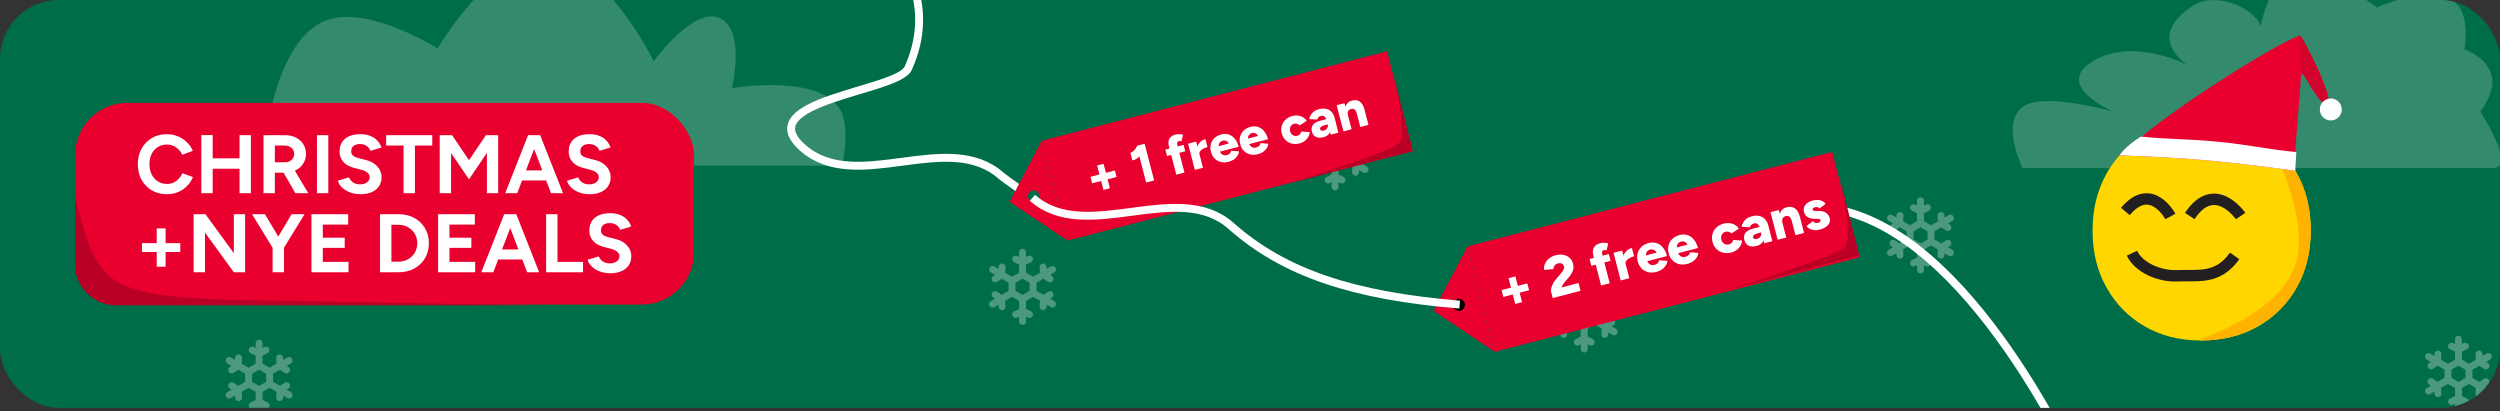 <svg xmlns="http://www.w3.org/2000/svg" fill="none" viewBox="0 0 632 104" height="104" width="632">
<rect x="0" y="0" width="632" height="104" fill="#333333" stroke="none"/>
<g clip-path="url(#clip0_754_4255)">
<rect fill="#006D49" rx="14.868" height="103.105" width="632"></rect>
<g opacity="0.3">
<path stroke-linejoin="round" stroke-linecap="round" stroke-width="1.75" stroke="white" d="M63.751 88.499L65.501 89.374L67.251 88.499"></path>
<path stroke-linejoin="round" stroke-linecap="round" stroke-width="1.75" stroke="white" d="M65.5 86.749V92.436L68.125 93.942M70.687 90.484L70.804 92.436L72.437 93.514"></path>
<path stroke-linejoin="round" stroke-linecap="round" stroke-width="1.75" stroke="white" d="M73.078 91.124L68.152 93.968L68.161 96.993M72.437 97.484L70.805 98.561L70.687 100.515"></path>
<path stroke-linejoin="round" stroke-linecap="round" stroke-width="1.75" stroke="white" d="M73.079 99.874L68.153 97.03L65.537 98.551M67.251 102.499L65.501 101.624L63.751 102.499"></path>
<path stroke-linejoin="round" stroke-linecap="round" stroke-width="1.75" stroke="white" d="M65.501 104.249V98.562L62.877 97.057M60.315 100.515L60.197 98.562L58.565 97.484"></path>
<path stroke-linejoin="round" stroke-linecap="round" stroke-width="1.75" stroke="white" d="M57.923 99.874L62.848 97.03L62.84 94.004M58.563 93.514L60.196 92.436L60.313 90.483"></path>
<path stroke-linejoin="round" stroke-linecap="round" stroke-width="1.75" stroke="white" d="M57.923 91.124L62.848 93.968L65.465 92.447"></path>
</g>
<g opacity="0.3">
<path stroke-linejoin="round" stroke-linecap="round" stroke-width="1.75" stroke="white" d="M256.751 65.499L258.501 66.374L260.251 65.499"></path>
<path stroke-linejoin="round" stroke-linecap="round" stroke-width="1.75" stroke="white" d="M258.5 63.749V69.436L261.125 70.942M263.687 67.484L263.804 69.436L265.437 70.514"></path>
<path stroke-linejoin="round" stroke-linecap="round" stroke-width="1.75" stroke="white" d="M266.078 68.124L261.152 70.968L261.161 73.993M265.437 74.484L263.804 75.561L263.687 77.514"></path>
<path stroke-linejoin="round" stroke-linecap="round" stroke-width="1.75" stroke="white" d="M266.078 76.874L261.153 74.03L258.537 75.551M260.251 79.499L258.501 78.624L256.751 79.499"></path>
<path stroke-linejoin="round" stroke-linecap="round" stroke-width="1.75" stroke="white" d="M258.501 81.249V75.562L255.876 74.057M253.314 77.515L253.197 75.562L251.564 74.484"></path>
<path stroke-linejoin="round" stroke-linecap="round" stroke-width="1.75" stroke="white" d="M250.923 76.874L255.848 74.03L255.839 71.004M251.563 70.514L253.196 69.436L253.313 67.483"></path>
<path stroke-linejoin="round" stroke-linecap="round" stroke-width="1.75" stroke="white" d="M250.923 68.124L255.848 70.968L258.464 69.447"></path>
</g>
<g opacity="0.3">
<path stroke-linejoin="round" stroke-linecap="round" stroke-width="1.75" stroke="white" d="M398.751 72.499L400.501 73.374L402.251 72.499"></path>
<path stroke-linejoin="round" stroke-linecap="round" stroke-width="1.75" stroke="white" d="M400.5 70.749V76.436L403.125 77.942M405.687 74.484L405.804 76.436L407.437 77.514"></path>
<path stroke-linejoin="round" stroke-linecap="round" stroke-width="1.75" stroke="white" d="M408.078 75.124L403.152 77.968L403.161 80.993M407.437 81.484L405.804 82.561L405.687 84.514"></path>
<path stroke-linejoin="round" stroke-linecap="round" stroke-width="1.75" stroke="white" d="M408.078 83.874L403.153 81.03L400.537 82.551M402.251 86.499L400.501 85.624L398.751 86.499"></path>
<path stroke-linejoin="round" stroke-linecap="round" stroke-width="1.75" stroke="white" d="M400.501 88.249V82.562L397.876 81.057M395.314 84.515L395.197 82.562L393.564 81.484"></path>
<path stroke-linejoin="round" stroke-linecap="round" stroke-width="1.75" stroke="white" d="M392.923 83.874L397.848 81.03L397.839 78.004M393.563 77.514L395.196 76.436L395.313 74.483"></path>
<path stroke-linejoin="round" stroke-linecap="round" stroke-width="1.75" stroke="white" d="M392.923 75.124L397.848 77.968L400.464 76.447"></path>
</g>
<g opacity="0.3">
<path stroke-linejoin="round" stroke-linecap="round" stroke-width="1.75" stroke="white" d="M335.751 31.499L337.501 32.374L339.251 31.499"></path>
<path stroke-linejoin="round" stroke-linecap="round" stroke-width="1.75" stroke="white" d="M337.5 29.749V35.437L340.125 36.941M342.687 33.483L342.804 35.437L344.437 36.514"></path>
<path stroke-linejoin="round" stroke-linecap="round" stroke-width="1.75" stroke="white" d="M345.078 34.124L340.152 36.968L340.161 39.993M344.437 40.483L342.804 41.562L342.687 43.514"></path>
<path stroke-linejoin="round" stroke-linecap="round" stroke-width="1.75" stroke="white" d="M345.078 42.874L340.153 40.03L337.537 41.551M339.251 45.499L337.501 44.624L335.751 45.499"></path>
<path stroke-linejoin="round" stroke-linecap="round" stroke-width="1.75" stroke="white" d="M337.501 47.249V41.562L334.876 40.057M332.314 43.515L332.197 41.562L330.564 40.484"></path>
<path stroke-linejoin="round" stroke-linecap="round" stroke-width="1.75" stroke="white" d="M329.923 42.874L334.848 40.03L334.839 37.004M330.563 36.514L332.196 35.436L332.313 33.483"></path>
<path stroke-linejoin="round" stroke-linecap="round" stroke-width="1.75" stroke="white" d="M329.923 34.124L334.848 36.968L337.464 35.447"></path>
</g>
<g opacity="0.3">
<path stroke-linejoin="round" stroke-linecap="round" stroke-width="1.75" stroke="white" d="M483.751 52.499L485.501 53.374L487.251 52.499"></path>
<path stroke-linejoin="round" stroke-linecap="round" stroke-width="1.75" stroke="white" d="M485.5 50.749V56.437L488.125 57.941M490.687 54.483L490.804 56.437L492.437 57.514"></path>
<path stroke-linejoin="round" stroke-linecap="round" stroke-width="1.75" stroke="white" d="M493.078 55.124L488.152 57.968L488.161 60.993M492.437 61.483L490.804 62.562L490.687 64.514"></path>
<path stroke-linejoin="round" stroke-linecap="round" stroke-width="1.75" stroke="white" d="M493.078 63.874L488.153 61.03L485.537 62.551M487.251 66.499L485.501 65.624L483.751 66.499"></path>
<path stroke-linejoin="round" stroke-linecap="round" stroke-width="1.75" stroke="white" d="M485.501 68.249V62.562L482.876 61.057M480.314 64.515L480.197 62.562L478.564 61.484"></path>
<path stroke-linejoin="round" stroke-linecap="round" stroke-width="1.75" stroke="white" d="M477.923 63.874L482.848 61.03L482.839 58.004M478.563 57.514L480.196 56.436L480.313 54.483"></path>
<path stroke-linejoin="round" stroke-linecap="round" stroke-width="1.75" stroke="white" d="M477.923 55.124L482.848 57.968L485.464 56.447"></path>
</g>
<g opacity="0.3">
<path stroke-linejoin="round" stroke-linecap="round" stroke-width="1.75" stroke="white" d="M619.751 87.499L621.501 88.374L623.251 87.499"></path>
<path stroke-linejoin="round" stroke-linecap="round" stroke-width="1.75" stroke="white" d="M621.5 85.749V91.436L624.125 92.942M626.687 89.484L626.804 91.436L628.437 92.514"></path>
<path stroke-linejoin="round" stroke-linecap="round" stroke-width="1.75" stroke="white" d="M629.078 90.124L624.152 92.968L624.161 95.993M628.437 96.484L626.804 97.561L626.687 99.514"></path>
<path stroke-linejoin="round" stroke-linecap="round" stroke-width="1.75" stroke="white" d="M629.078 98.874L624.153 96.03L621.537 97.551M623.251 101.499L621.501 100.624L619.751 101.499"></path>
<path stroke-linejoin="round" stroke-linecap="round" stroke-width="1.75" stroke="white" d="M621.501 103.249V97.562L618.876 96.057M616.314 99.515L616.197 97.562L614.564 96.484"></path>
<path stroke-linejoin="round" stroke-linecap="round" stroke-width="1.75" stroke="white" d="M613.923 98.874L618.848 96.03L618.839 93.004M614.563 92.514L616.196 91.436L616.313 89.483"></path>
<path stroke-linejoin="round" stroke-linecap="round" stroke-width="1.75" stroke="white" d="M613.923 90.124L618.848 92.968L621.464 91.447"></path>
</g>
<path fill="white" d="M212.906 28.762C214.776 33.523 212.906 41.891 212.906 41.891H66.332C66.332 41.891 68.152 9.669 83.061 4.934C93.677 1.562 110.623 12.228 110.623 12.228C110.623 12.228 123.965 -10.611 137.707 -10.627C152.411 -10.645 165.269 15.47 165.269 15.47C165.269 15.47 175.976 0.618 182.635 4.934C188.305 8.609 185.025 22.278 185.025 22.278C185.025 22.278 208.761 18.21 212.906 28.762Z" opacity="0.2"></path>
<path fill="white" d="M574.639 42.489H511.283C511.283 42.489 505.734 31.296 511.283 27.052C516.461 23.092 534.202 28.229 534.202 28.229C534.202 28.229 518.813 21.613 529.127 15.438C539.441 9.263 553.029 16.467 553.029 16.467C553.029 16.467 541.572 9.387 554.83 1.177C559.577 -1.764 569.236 1.177 571.528 6.616C571.528 6.616 572.914 -1.808 577.187 -4.854C584.816 -10.292 600.968 1.899 600.968 1.899C600.968 1.899 609.805 -2.662 618.716 -0.329C625.073 1.336 623 12.499 623 12.499C623 12.499 630.082 14.739 630.082 20.793C630.082 24.326 627.022 28.229 627.022 28.229C627.022 28.229 636.398 42.489 630.082 42.489H574.639Z" opacity="0.2"></path>
<rect fill="#E9002E" rx="13.201" height="51" width="156.435" y="26" x="19"></rect>
<path fill="white" d="M42.179 49.099C40.754 49.099 39.489 48.777 38.385 48.134C37.281 47.477 36.414 46.583 35.785 45.451C35.156 44.305 34.842 42.991 34.842 41.51C34.842 40.028 35.156 38.721 35.785 37.59C36.414 36.444 37.274 35.549 38.364 34.906C39.468 34.249 40.733 33.921 42.158 33.921C43.164 33.921 44.101 34.103 44.967 34.466C45.834 34.815 46.588 35.312 47.231 35.954C47.888 36.583 48.391 37.31 48.741 38.135L46.078 39.12C45.841 38.603 45.526 38.156 45.135 37.778C44.744 37.387 44.296 37.086 43.793 36.877C43.29 36.653 42.745 36.541 42.158 36.541C41.306 36.541 40.544 36.758 39.873 37.191C39.216 37.611 38.699 38.191 38.322 38.931C37.958 39.672 37.777 40.531 37.777 41.51C37.777 42.488 37.965 43.355 38.343 44.109C38.72 44.85 39.244 45.437 39.915 45.87C40.586 46.289 41.355 46.499 42.221 46.499C42.822 46.499 43.367 46.387 43.856 46.164C44.359 45.926 44.8 45.605 45.177 45.199C45.568 44.794 45.883 44.326 46.12 43.795L48.782 44.759C48.433 45.612 47.93 46.366 47.273 47.023C46.63 47.68 45.876 48.19 45.009 48.553C44.143 48.917 43.199 49.099 42.179 49.099Z"></path>
<path fill="white" d="M60.556 48.847V34.172H63.428V48.847H60.556ZM50.892 48.847V34.151H53.764V48.847H50.892ZM53.03 42.663V40.021H61.919V42.663H53.03Z"></path>
<path fill="white" d="M66.614 48.847V34.172H72.065C73.099 34.172 74.014 34.375 74.811 34.78C75.608 35.186 76.23 35.745 76.677 36.458C77.124 37.156 77.348 37.974 77.348 38.91C77.348 39.833 77.11 40.657 76.635 41.384C76.174 42.097 75.538 42.656 74.727 43.061C73.917 43.452 72.994 43.648 71.96 43.648H69.486V48.847H66.614ZM74.685 48.847L71.289 42.956L73.49 41.384L77.935 48.847H74.685ZM69.486 41.028H72.086C72.519 41.028 72.903 40.937 73.239 40.755C73.588 40.573 73.861 40.322 74.056 40C74.266 39.679 74.371 39.316 74.371 38.91C74.371 38.281 74.14 37.771 73.679 37.38C73.232 36.989 72.652 36.793 71.939 36.793H69.486V41.028Z"></path>
<path fill="white" d="M80.126 48.847V34.172H82.998V48.847H80.126Z"></path>
<path fill="white" d="M91.112 49.099C90.371 49.099 89.68 49.008 89.037 48.826C88.394 48.644 87.821 48.393 87.318 48.071C86.815 47.736 86.395 47.365 86.06 46.96C85.739 46.555 85.529 46.129 85.431 45.681L88.24 44.843C88.422 45.318 88.743 45.73 89.204 46.08C89.666 46.415 90.246 46.59 90.944 46.604C91.685 46.618 92.286 46.457 92.747 46.122C93.222 45.786 93.46 45.353 93.46 44.822C93.46 44.361 93.271 43.976 92.894 43.669C92.531 43.347 92.028 43.103 91.385 42.935L89.477 42.432C88.764 42.25 88.135 41.978 87.59 41.614C87.045 41.237 86.619 40.776 86.311 40.231C86.004 39.686 85.85 39.05 85.85 38.323C85.85 36.94 86.305 35.864 87.213 35.095C88.135 34.312 89.435 33.921 91.112 33.921C92.049 33.921 92.866 34.061 93.565 34.34C94.278 34.606 94.872 34.99 95.347 35.493C95.822 35.996 96.185 36.59 96.437 37.275L93.649 38.135C93.481 37.659 93.174 37.254 92.726 36.919C92.279 36.583 91.713 36.416 91.028 36.416C90.329 36.416 89.778 36.576 89.372 36.898C88.981 37.219 88.785 37.673 88.785 38.26C88.785 38.721 88.939 39.085 89.246 39.35C89.568 39.616 90.001 39.819 90.546 39.958L92.475 40.441C93.733 40.748 94.711 41.3 95.41 42.097C96.108 42.893 96.458 43.781 96.458 44.759C96.458 45.626 96.248 46.387 95.829 47.044C95.41 47.687 94.802 48.19 94.005 48.553C93.209 48.917 92.244 49.099 91.112 49.099Z"></path>
<path fill="white" d="M102.022 48.847V36.793H97.62V34.172H109.275V36.793H104.894V48.847H102.022Z"></path>
<path fill="white" d="M111.162 48.847V34.172H114.285L118.562 40.503L122.838 34.172H125.941V48.847H123.09V38.659L118.562 45.325L114.034 38.68V48.847H111.162Z"></path>
<path fill="white" d="M139.304 48.847L133.685 34.172H136.557L142.343 48.847H139.304ZM127.711 48.847L133.497 34.172H136.369L130.751 48.847H127.711ZM130.436 45.618V43.082H139.639V45.618H130.436Z"></path>
<path fill="white" d="M149.028 49.099C148.287 49.099 147.595 49.008 146.953 48.826C146.31 48.644 145.737 48.393 145.234 48.071C144.73 47.736 144.311 47.365 143.976 46.96C143.654 46.555 143.445 46.129 143.347 45.681L146.156 44.843C146.338 45.318 146.659 45.73 147.12 46.08C147.581 46.415 148.161 46.59 148.86 46.604C149.601 46.618 150.202 46.457 150.663 46.122C151.138 45.786 151.376 45.353 151.376 44.822C151.376 44.361 151.187 43.976 150.81 43.669C150.446 43.347 149.943 43.103 149.3 42.935L147.393 42.432C146.68 42.25 146.051 41.978 145.506 41.614C144.961 41.237 144.535 40.776 144.227 40.231C143.92 39.686 143.766 39.05 143.766 38.323C143.766 36.94 144.22 35.864 145.129 35.095C146.051 34.312 147.351 33.921 149.028 33.921C149.964 33.921 150.782 34.061 151.481 34.34C152.193 34.606 152.787 34.99 153.263 35.493C153.738 35.996 154.101 36.59 154.353 37.275L151.565 38.135C151.397 37.659 151.089 37.254 150.642 36.919C150.195 36.583 149.629 36.416 148.944 36.416C148.245 36.416 147.693 36.576 147.288 36.898C146.897 37.219 146.701 37.673 146.701 38.26C146.701 38.721 146.855 39.085 147.162 39.35C147.484 39.616 147.917 39.819 148.462 39.958L150.391 40.441C151.648 40.748 152.627 41.3 153.325 42.097C154.024 42.893 154.374 43.781 154.374 44.759C154.374 45.626 154.164 46.387 153.745 47.044C153.325 47.687 152.718 48.19 151.921 48.553C151.124 48.917 150.16 49.099 149.028 49.099Z"></path>
<path fill="white" d="M39.621 67.423V57.738H41.865V67.423H39.621ZM35.89 63.713V61.47H45.575V63.713H35.89Z"></path>
<path fill="white" d="M48.947 68.828V54.153H51.945L59.114 64.006V54.153H61.965V68.828H59.114L51.819 58.786V68.828H48.947Z"></path>
<path fill="white" d="M71.701 62.769L68.997 62.078L73.714 54.153H76.984L71.701 62.769ZM68.913 68.828V61.784H71.785V68.828H68.913ZM68.997 62.769L63.714 54.153H66.985L71.701 62.078L68.997 62.769Z"></path>
<path fill="white" d="M78.734 68.828V54.153H88.021V56.774H81.606V60.107H87.14V62.664H81.606V66.207H88.105V68.828H78.734Z"></path>
<path fill="white" d="M96.074 68.828V54.153H100.77C102.265 54.153 103.586 54.468 104.732 55.097C105.892 55.726 106.793 56.592 107.436 57.696C108.093 58.786 108.421 60.051 108.421 61.49C108.421 62.916 108.093 64.181 107.436 65.285C106.793 66.389 105.892 67.255 104.732 67.884C103.586 68.513 102.265 68.828 100.77 68.828H96.074ZM98.946 66.144H100.77C101.44 66.144 102.062 66.026 102.635 65.788C103.208 65.55 103.705 65.222 104.124 64.803C104.557 64.383 104.892 63.894 105.13 63.335C105.368 62.762 105.486 62.147 105.486 61.49C105.486 60.834 105.368 60.226 105.13 59.667C104.892 59.094 104.557 58.598 104.124 58.178C103.705 57.759 103.208 57.431 102.635 57.193C102.062 56.955 101.44 56.837 100.77 56.837H98.946V66.144Z"></path>
<path fill="white" d="M110.752 68.828V54.153H120.039V56.774H113.624V60.107H119.159V62.664H113.624V66.207H120.123V68.828H110.752Z"></path>
<path fill="white" d="M133.264 68.828L127.646 54.153H130.518L136.304 68.828H133.264ZM121.672 68.828L127.457 54.153H130.329L124.711 68.828H121.672ZM124.397 65.599V63.063H133.6V65.599H124.397Z"></path>
<path fill="white" d="M138.062 68.828V54.153H140.934V66.207H147.391V68.828H138.062Z"></path>
<path fill="white" d="M154.248 69.079C153.508 69.079 152.816 68.989 152.173 68.807C151.53 68.625 150.957 68.374 150.454 68.052C149.951 67.717 149.532 67.346 149.196 66.941C148.875 66.536 148.665 66.109 148.567 65.662L151.376 64.824C151.558 65.299 151.879 65.711 152.341 66.061C152.802 66.396 153.382 66.571 154.081 66.585C154.821 66.599 155.422 66.438 155.884 66.103C156.359 65.767 156.596 65.334 156.596 64.803C156.596 64.342 156.408 63.957 156.03 63.65C155.667 63.328 155.164 63.084 154.521 62.916L152.613 62.413C151.9 62.231 151.272 61.959 150.726 61.595C150.181 61.218 149.755 60.757 149.448 60.212C149.14 59.667 148.987 59.031 148.987 58.304C148.987 56.92 149.441 55.844 150.349 55.076C151.272 54.293 152.571 53.902 154.248 53.902C155.185 53.902 156.002 54.041 156.701 54.321C157.414 54.587 158.008 54.971 158.483 55.474C158.958 55.977 159.322 56.571 159.573 57.256L156.785 58.115C156.617 57.64 156.31 57.235 155.863 56.9C155.415 56.564 154.849 56.396 154.165 56.396C153.466 56.396 152.914 56.557 152.508 56.879C152.117 57.2 151.921 57.654 151.921 58.241C151.921 58.702 152.075 59.066 152.383 59.331C152.704 59.597 153.137 59.8 153.682 59.939L155.611 60.421C156.869 60.729 157.847 61.281 158.546 62.078C159.245 62.874 159.594 63.762 159.594 64.74C159.594 65.606 159.384 66.368 158.965 67.025C158.546 67.668 157.938 68.171 157.141 68.534C156.345 68.898 155.38 69.079 154.248 69.079Z"></path>
<path fill="#BA0025" d="M135.366 77.188H29.372C23.618 77.188 18.957 72.525 18.957 66.773V49.655L19.169 50.425C21.256 57.965 22.672 67 29.377 71.028C36.394 75.243 47.823 75.218 56.128 75.749L135.364 77.185L135.366 77.188Z"></path>
<path fill="#FFD600" d="M556.387 86.073C561.821 86.073 566.629 84.88 570.812 82.496C574.995 80.111 578.265 76.831 580.621 72.648C582.977 68.465 584.16 63.666 584.16 58.223C584.16 52.78 582.977 47.981 580.621 43.798C578.265 39.615 575.015 36.355 570.889 33.989C566.764 31.633 562.003 30.45 556.618 30.45C551.233 30.45 546.463 31.643 542.308 34.028C538.154 36.413 534.894 39.692 532.538 43.875C530.182 48.058 528.999 52.867 528.999 58.3C528.999 63.733 530.163 68.465 532.5 72.648C534.836 76.831 538.048 80.111 542.155 82.496C546.261 84.88 551.002 86.073 556.387 86.073Z"></path>
<path fill="#FFB200" d="M556.387 86.071C561.821 86.071 566.629 84.879 570.812 82.494C574.995 80.109 578.265 76.83 580.621 72.646C582.977 68.463 584.16 63.664 584.16 58.221C584.16 52.778 582.977 47.98 580.621 43.796C578.948 40.834 576.832 38.325 574.265 36.276C573.774 35.882 584.728 56.087 579.977 67.742C574.553 81.051 553.521 86.071 556.397 86.071H556.387Z"></path>
<path stroke-miterlimit="10" stroke-width="2.885" stroke="#231F20" d="M566.428 54.615C566.428 54.615 559.86 45.095 553.57 54.615"></path>
<path stroke-miterlimit="10" stroke-width="2.885" stroke="#231F20" d="M538.963 64.012C540.751 67.829 546.194 69.868 550.137 69.714C555.657 69.493 560.591 70.753 564.928 64.695"></path>
<path stroke-miterlimit="10" stroke-width="2.885" stroke="#231F20" d="M548.676 54.723C548.676 54.723 543.791 45.655 537.299 53.464"></path>
<path fill="#E9002E" d="M535.822 39.269C553.175 39.899 562.901 40.758 580.243 43.188C580.243 43.188 580.327 41.739 580.462 39.432C580.481 39.12 580.223 38.793 580.243 38.452C580.537 33.478 581.292 25.493 581.713 19.018C581.875 16.522 585.529 26.027 588.245 26.367C590.858 26.694 582.08 8.757 581.343 9.002C575.849 10.834 552.183 25.543 541.212 34.696C537.129 37.236 535.822 39.269 535.822 39.269Z"></path>
<path fill="#D3042C" d="M581.34 9.002C582.077 8.757 590.856 26.694 588.243 26.367C585.692 26.048 582.313 17.643 581.778 18.692L581.34 9.002Z"></path>
<path fill="white" d="M580.241 43.187C562.899 40.756 553.173 39.898 535.821 39.267C535.821 39.267 537.127 37.072 541.21 34.531C548.794 35.277 553.238 35.099 560.807 35.838C568.536 36.592 572.816 37.694 580.519 38.451L580.461 39.431C580.325 41.737 580.241 43.187 580.241 43.187Z"></path>
<circle fill="white" transform="matrix(-1 0 0 1 592 24.896)" r="2.776" cy="2.776" cx="2.776"></circle>
<path stroke-width="2" stroke="white" d="M528.603 126.009C528.603 126.009 503.398 65.781 469.223 54.25C438.97 44.043 420.041 71.514 392 77.792"></path>
<path fill="#E9002E" d="M374.295 75.513L370.902 62.412L362.419 78.589L377.752 88.859L374.295 75.513Z"></path>
<circle fill="black" transform="rotate(-14.521 368.819 77.062)" r="1.518" cy="77.062" cx="368.819"></circle>
<rect fill="#E9002E" transform="translate(370.877 62.313) rotate(-14.521)" height="27.524" width="95.322"></rect>
<path fill="white" d="M383.049 76.835L381.363 70.324L383.095 69.875L384.781 76.386L383.049 76.835ZM380.041 75.064L379.592 73.332L386.103 71.645L386.552 73.378L380.041 75.064ZM392.535 75.347L392.115 73.726C392.05 73.475 392.068 73.162 392.17 72.787C392.27 72.404 392.438 71.998 392.675 71.569C392.921 71.137 393.216 70.723 393.56 70.325L394.573 69.168C394.728 68.999 394.878 68.811 395.023 68.605C395.166 68.389 395.274 68.172 395.346 67.954C395.417 67.727 395.427 67.516 395.376 67.32C395.323 67.115 395.225 66.947 395.081 66.815C394.945 66.672 394.768 66.584 394.55 66.55C394.34 66.505 394.081 66.523 393.774 66.602C393.541 66.663 393.345 66.768 393.185 66.919C393.032 67.058 392.917 67.227 392.839 67.426C392.768 67.613 392.73 67.812 392.725 68.022L390.305 68.231C390.272 67.723 390.355 67.219 390.554 66.721C390.762 66.219 391.09 65.777 391.537 65.393C391.991 64.997 392.554 64.712 393.224 64.538C393.988 64.34 394.675 64.307 395.285 64.437C395.893 64.558 396.402 64.814 396.811 65.204C397.23 65.593 397.519 66.095 397.678 66.709C397.847 67.361 397.811 67.972 397.571 68.541C397.34 69.108 396.983 69.667 396.5 70.22L395.616 71.239C395.431 71.446 395.269 71.667 395.131 71.901C394.993 72.136 394.885 72.388 394.805 72.657L399.053 71.557L399.563 73.527L392.535 75.347ZM404.764 72.18L402.788 64.551C402.59 63.787 402.635 63.135 402.922 62.593C403.209 62.051 403.767 61.673 404.596 61.459C404.904 61.379 405.239 61.352 405.604 61.377C405.966 61.392 406.286 61.438 406.564 61.516L406.152 63.262C406.021 63.217 405.896 63.194 405.777 63.196C405.655 63.187 405.548 63.195 405.455 63.219C405.231 63.277 405.089 63.398 405.027 63.583C404.963 63.759 404.977 64.024 405.069 64.378L406.943 71.615L404.764 72.18ZM402.296 67.198L401.851 65.48L406.713 64.22L407.158 65.939L402.296 67.198ZM410.384 66.863C410.188 66.108 410.174 65.441 410.342 64.861C410.519 64.278 410.803 63.802 411.195 63.432C411.595 63.06 412.047 62.809 412.55 62.679L413.1 64.802C412.672 64.913 412.278 65.065 411.921 65.257C411.572 65.447 411.307 65.669 411.125 65.925C410.94 66.172 410.886 66.444 410.964 66.742L410.384 66.863ZM409.714 70.897L407.905 63.911L410.084 63.347L411.894 70.333L409.714 70.897ZM418.677 68.755C417.951 68.943 417.268 68.956 416.63 68.793C415.991 68.63 415.443 68.315 414.984 67.848C414.525 67.38 414.201 66.783 414.013 66.057C413.825 65.33 413.818 64.651 413.992 64.02C414.167 63.388 414.493 62.846 414.973 62.394C415.461 61.94 416.073 61.617 416.809 61.426C417.471 61.255 418.108 61.259 418.721 61.438C419.334 61.617 419.876 61.984 420.347 62.538C420.826 63.08 421.184 63.812 421.423 64.734L416.17 66.094L416.338 65.767C416.42 66.084 416.558 66.347 416.751 66.555C416.944 66.764 417.174 66.903 417.441 66.973C417.705 67.034 417.981 67.027 418.27 66.952C418.615 66.863 418.884 66.713 419.078 66.504C419.27 66.285 419.383 66.047 419.416 65.79L421.528 65.944C421.457 66.439 421.287 66.876 421.017 67.254C420.757 67.63 420.426 67.944 420.024 68.197C419.62 68.441 419.171 68.627 418.677 68.755ZM416.163 64.859L415.863 64.623L418.993 63.813L418.859 64.16C418.767 63.806 418.626 63.55 418.436 63.39C418.243 63.222 418.032 63.117 417.803 63.077C417.584 63.035 417.371 63.04 417.166 63.093C416.961 63.146 416.764 63.247 416.574 63.396C416.393 63.542 416.255 63.737 416.159 63.98C416.07 64.212 416.071 64.505 416.163 64.859ZM426.496 66.73C425.769 66.918 425.087 66.931 424.448 66.768C423.81 66.606 423.261 66.29 422.802 65.823C422.343 65.355 422.019 64.758 421.831 64.032C421.643 63.305 421.636 62.626 421.81 61.995C421.985 61.363 422.311 60.821 422.791 60.369C423.279 59.915 423.891 59.592 424.627 59.401C425.289 59.23 425.926 59.234 426.539 59.413C427.152 59.593 427.694 59.959 428.165 60.513C428.644 61.055 429.002 61.787 429.241 62.709L423.988 64.07L424.156 63.743C424.238 64.059 424.376 64.322 424.569 64.53C424.762 64.739 424.992 64.878 425.259 64.948C425.523 65.009 425.8 65.002 426.088 64.927C426.433 64.838 426.702 64.688 426.897 64.479C427.088 64.26 427.201 64.023 427.234 63.766L429.346 63.919C429.275 64.415 429.105 64.851 428.835 65.229C428.575 65.605 428.244 65.919 427.842 66.172C427.438 66.416 426.989 66.602 426.496 66.73ZM423.981 62.834L423.681 62.599L426.811 61.788L426.677 62.136C426.586 61.782 426.445 61.525 426.254 61.365C426.061 61.197 425.85 61.092 425.621 61.052C425.402 61.01 425.189 61.015 424.984 61.068C424.78 61.121 424.582 61.222 424.392 61.371C424.211 61.517 424.073 61.712 423.977 61.955C423.888 62.187 423.889 62.48 423.981 62.834ZM437.714 63.824C436.969 64.017 436.263 64.036 435.597 63.881C434.937 63.714 434.373 63.397 433.905 62.932C433.434 62.458 433.107 61.867 432.924 61.159C432.738 60.442 432.737 59.766 432.921 59.132C433.104 58.498 433.44 57.954 433.929 57.499C434.424 57.033 435.045 56.703 435.79 56.51C436.507 56.325 437.211 56.336 437.901 56.545C438.591 56.754 439.156 57.169 439.595 57.791L437.708 59.025C437.548 58.828 437.329 58.691 437.05 58.614C436.779 58.525 436.499 58.518 436.21 58.593C435.921 58.668 435.683 58.804 435.496 59.002C435.315 59.188 435.191 59.419 435.124 59.694C435.065 59.968 435.077 60.263 435.159 60.58C435.241 60.897 435.374 61.16 435.558 61.371C435.749 61.57 435.974 61.711 436.234 61.792C436.503 61.872 436.782 61.874 437.07 61.799C437.359 61.725 437.601 61.583 437.795 61.373C437.989 61.164 438.111 60.924 438.16 60.653L440.409 60.816C440.319 61.584 440.025 62.232 439.525 62.759C439.035 63.283 438.431 63.639 437.714 63.824ZM445.996 61.5L445.535 60.01L445.025 58.04C444.928 57.667 444.811 57.349 444.674 57.087C444.545 56.822 444.373 56.638 444.158 56.535C443.949 56.42 443.682 56.404 443.356 56.489C443.095 56.556 442.883 56.676 442.718 56.848C442.554 57.02 442.429 57.226 442.342 57.467L440.265 57.334C440.343 56.946 440.481 56.577 440.679 56.228C440.886 55.876 441.168 55.565 441.525 55.293C441.883 55.022 442.327 54.817 442.858 54.68C443.584 54.492 444.234 54.468 444.807 54.607C445.38 54.747 445.855 55.027 446.232 55.446C446.608 55.865 446.883 56.405 447.054 57.067L448.036 60.972L445.996 61.5ZM444.125 62.164C443.305 62.376 442.62 62.36 442.07 62.115C441.517 61.86 441.151 61.389 440.973 60.699C440.782 59.963 440.877 59.352 441.258 58.866C441.639 58.38 442.258 58.026 443.115 57.804L445.029 57.308L445.395 58.719L444.291 59.005C443.834 59.123 443.521 59.274 443.349 59.457C443.176 59.632 443.119 59.835 443.18 60.068C443.223 60.236 443.333 60.351 443.508 60.415C443.691 60.467 443.917 60.459 444.187 60.389C444.457 60.319 444.675 60.202 444.842 60.04C445.016 59.866 445.133 59.666 445.194 59.442C445.265 59.215 445.271 58.99 445.213 58.766L445.772 58.621C446.011 59.544 445.996 60.312 445.728 60.929C445.47 61.542 444.935 61.954 444.125 62.164ZM449.391 60.621L447.582 53.635L449.636 53.103L450.094 54.356L451.571 60.056L449.391 60.621ZM453.89 59.456L452.964 55.879L455.143 55.315L456.07 58.891L453.89 59.456ZM452.964 55.879C452.867 55.506 452.749 55.224 452.61 55.031C452.468 54.83 452.305 54.698 452.12 54.636C451.945 54.573 451.744 54.565 451.518 54.614C451.096 54.713 450.81 54.911 450.658 55.209C450.504 55.497 450.49 55.884 450.616 56.368L449.959 56.538C449.768 55.802 449.718 55.149 449.809 54.579C449.898 53.999 450.098 53.525 450.41 53.156C450.731 52.785 451.148 52.533 451.66 52.4C452.219 52.255 452.72 52.25 453.162 52.384C453.602 52.508 453.975 52.779 454.282 53.197C454.598 53.612 454.85 54.183 455.038 54.909L455.143 55.315L452.964 55.879ZM460.071 58.034C459.614 58.152 459.169 58.198 458.734 58.171C458.31 58.142 457.917 58.045 457.556 57.88C457.202 57.703 456.909 57.456 456.678 57.138L458.285 55.917C458.466 56.119 458.68 56.252 458.925 56.318C459.169 56.374 459.402 56.373 459.625 56.315C459.849 56.258 460.016 56.174 460.127 56.066C460.236 55.949 460.272 55.82 460.236 55.68C460.198 55.531 460.102 55.432 459.95 55.382C459.798 55.331 459.588 55.306 459.319 55.306L458.668 55.326C457.982 55.325 457.412 55.174 456.956 54.875C456.501 54.575 456.207 54.169 456.074 53.657C455.889 52.94 455.992 52.322 456.384 51.803C456.777 51.283 457.411 50.911 458.286 50.684C458.789 50.553 459.245 50.51 459.654 50.553C460.069 50.585 460.434 50.689 460.749 50.866C461.07 51.031 461.326 51.253 461.517 51.532L459.973 52.707C459.86 52.538 459.687 52.428 459.456 52.379C459.224 52.329 458.992 52.335 458.759 52.395C458.554 52.448 458.408 52.536 458.32 52.658C458.233 52.78 458.207 52.911 458.243 53.051C458.272 53.162 458.363 53.243 458.515 53.293C458.674 53.332 458.892 53.35 459.17 53.347L459.957 53.337C460.424 53.336 460.837 53.413 461.195 53.568C461.551 53.715 461.843 53.922 462.072 54.191C462.298 54.45 462.456 54.752 462.545 55.097C462.661 55.544 462.631 55.964 462.454 56.358C462.285 56.74 461.995 57.078 461.584 57.373C461.171 57.659 460.667 57.88 460.071 58.034Z"></path>
<path fill="#BA0025" d="M463.223 37.403C463.223 37.403 463.945 40.019 464.767 43.579L470.02 64.587L436.159 73.469C436.159 73.469 464.926 64.661 466.441 62.439C468.145 59.94 466.285 50.15 464.767 43.579L463.223 37.403Z"></path>
<path stroke-width="2" stroke="white" d="M227.124 -11C227.124 -11 237.036 0.873 229.577 17.289C226.921 23.133 189.423 25.389 202.923 37.352C216.423 49.315 239.603 32.48 253.103 44.443C253.984 45.224 260.769 49.938 261.746 50.683"></path>
<path fill="#E9002E" d="M266.484 48.105L263.271 35.7L255.238 51.018L269.757 60.743L266.484 48.105Z"></path>
<circle fill="#006D49" transform="rotate(-14.521 261.297 49.572)" r="1.437" cy="49.572" cx="261.297"></circle>
<rect fill="#E9002E" transform="translate(263.246 35.606) rotate(-14.521)" height="26.063" width="90.264"></rect>
<path fill="white" d="M278.946 48.01L277.349 41.845L278.989 41.42L280.586 47.586L278.946 48.01ZM276.097 46.334L275.672 44.694L281.838 43.097L282.263 44.737L276.097 46.334ZM289.741 46.132L287.637 38.009L287.554 36.816L289.366 36.347L291.765 45.608L289.741 46.132ZM286.259 40.54L285.759 38.608C286.002 38.564 286.231 38.448 286.446 38.261C286.669 38.071 286.874 37.844 287.06 37.579C287.252 37.304 287.414 37.041 287.547 36.79L289.236 37.75C289.005 38.205 288.745 38.635 288.454 39.039C288.162 39.435 287.838 39.768 287.485 40.039C287.129 40.3 286.721 40.467 286.259 40.54ZM297.363 44.158L295.493 36.934C295.305 36.211 295.348 35.593 295.619 35.08C295.891 34.567 296.42 34.209 297.205 34.006C297.496 33.931 297.814 33.905 298.159 33.928C298.501 33.943 298.805 33.987 299.068 34.06L298.678 35.714C298.554 35.671 298.435 35.65 298.322 35.651C298.207 35.643 298.106 35.65 298.018 35.673C297.806 35.728 297.671 35.843 297.613 36.018C297.552 36.184 297.566 36.435 297.652 36.77L299.427 43.623L297.363 44.158ZM295.026 39.441L294.605 37.813L299.209 36.621L299.631 38.248L295.026 39.441ZM302.685 39.123C302.5 38.409 302.487 37.777 302.646 37.227C302.813 36.676 303.082 36.225 303.453 35.875C303.832 35.522 304.26 35.285 304.736 35.161L305.257 37.172C304.852 37.277 304.479 37.421 304.14 37.603C303.811 37.782 303.559 37.993 303.387 38.235C303.212 38.469 303.161 38.727 303.234 39.009L302.685 39.123ZM302.051 42.944L300.338 36.329L302.402 35.794L304.115 42.409L302.051 42.944ZM310.539 40.915C309.851 41.093 309.204 41.105 308.6 40.951C307.995 40.797 307.476 40.499 307.041 40.056C306.606 39.613 306.3 39.048 306.122 38.36C305.943 37.672 305.937 37.029 306.102 36.431C306.267 35.833 306.577 35.32 307.03 34.892C307.493 34.461 308.073 34.156 308.77 33.975C309.396 33.813 309.999 33.817 310.58 33.987C311.16 34.156 311.673 34.503 312.12 35.028C312.573 35.541 312.912 36.234 313.138 37.107L308.164 38.396L308.324 38.086C308.401 38.386 308.532 38.635 308.715 38.832C308.897 39.029 309.115 39.161 309.368 39.228C309.618 39.285 309.88 39.279 310.153 39.208C310.479 39.123 310.734 38.982 310.918 38.783C311.1 38.577 311.207 38.351 311.238 38.108L313.238 38.254C313.171 38.722 313.01 39.136 312.754 39.494C312.508 39.85 312.194 40.147 311.814 40.387C311.431 40.618 311.006 40.794 310.539 40.915ZM308.157 37.226L307.874 37.003L310.837 36.235L310.711 36.564C310.624 36.229 310.49 35.986 310.31 35.835C310.128 35.675 309.928 35.577 309.711 35.539C309.503 35.498 309.302 35.503 309.108 35.554C308.914 35.604 308.727 35.699 308.547 35.84C308.375 35.979 308.244 36.163 308.154 36.394C308.069 36.613 308.071 36.891 308.157 37.226ZM317.942 38.997C317.254 39.176 316.608 39.188 316.003 39.034C315.398 38.88 314.879 38.581 314.444 38.139C314.01 37.696 313.703 37.13 313.525 36.443C313.347 35.755 313.34 35.112 313.505 34.514C313.67 33.916 313.98 33.402 314.434 32.974C314.896 32.544 315.476 32.238 316.173 32.058C316.799 31.896 317.402 31.899 317.983 32.069C318.563 32.239 319.077 32.586 319.523 33.11C319.976 33.623 320.316 34.317 320.542 35.19L315.567 36.478L315.727 36.169C315.805 36.469 315.935 36.717 316.118 36.915C316.301 37.112 316.518 37.244 316.771 37.31C317.021 37.368 317.283 37.361 317.556 37.29C317.883 37.206 318.138 37.064 318.322 36.866C318.503 36.659 318.61 36.434 318.641 36.191L320.641 36.336C320.574 36.805 320.413 37.219 320.157 37.577C319.911 37.932 319.597 38.23 319.217 38.469C318.834 38.7 318.409 38.876 317.942 38.997ZM315.561 35.308L315.277 35.085L318.24 34.318L318.114 34.647C318.027 34.312 317.894 34.069 317.713 33.918C317.531 33.758 317.331 33.659 317.114 33.621C316.906 33.581 316.705 33.586 316.511 33.636C316.317 33.687 316.13 33.782 315.95 33.923C315.779 34.061 315.648 34.246 315.557 34.476C315.473 34.696 315.474 34.973 315.561 35.308ZM328.565 36.246C327.859 36.429 327.191 36.447 326.56 36.299C325.936 36.141 325.402 35.842 324.958 35.401C324.512 34.952 324.203 34.392 324.029 33.722C323.853 33.043 323.852 32.403 324.026 31.803C324.2 31.202 324.518 30.687 324.981 30.257C325.45 29.815 326.037 29.503 326.743 29.32C327.422 29.144 328.089 29.155 328.742 29.353C329.396 29.551 329.931 29.944 330.347 30.533L328.56 31.701C328.408 31.515 328.2 31.385 327.937 31.312C327.68 31.228 327.414 31.222 327.141 31.293C326.867 31.363 326.642 31.492 326.465 31.679C326.294 31.855 326.176 32.074 326.112 32.335C326.057 32.594 326.068 32.874 326.146 33.174C326.223 33.474 326.349 33.723 326.523 33.923C326.704 34.111 326.917 34.245 327.163 34.322C327.418 34.397 327.682 34.399 327.956 34.329C328.229 34.258 328.458 34.123 328.642 33.925C328.826 33.727 328.941 33.499 328.987 33.243L331.117 33.397C331.032 34.125 330.753 34.738 330.28 35.237C329.816 35.734 329.244 36.07 328.565 36.246ZM336.407 34.045L335.971 32.634L335.488 30.768C335.396 30.416 335.286 30.115 335.155 29.866C335.034 29.615 334.871 29.441 334.667 29.343C334.469 29.234 334.216 29.22 333.907 29.3C333.661 29.364 333.459 29.477 333.304 29.64C333.148 29.802 333.029 29.998 332.947 30.226L330.981 30.1C331.055 29.733 331.186 29.384 331.373 29.053C331.569 28.72 331.836 28.425 332.174 28.168C332.512 27.911 332.933 27.717 333.436 27.587C334.124 27.409 334.739 27.386 335.281 27.518C335.824 27.651 336.274 27.915 336.631 28.312C336.987 28.709 337.247 29.221 337.409 29.847L338.339 33.545L336.407 34.045ZM334.636 34.674C333.86 34.875 333.211 34.859 332.69 34.627C332.166 34.386 331.82 33.94 331.651 33.287C331.47 32.59 331.56 32.011 331.921 31.551C332.282 31.09 332.868 30.755 333.679 30.545L335.492 30.076L335.838 31.412L334.793 31.682C334.361 31.794 334.063 31.937 333.901 32.111C333.737 32.276 333.683 32.469 333.741 32.689C333.782 32.848 333.885 32.958 334.052 33.018C334.224 33.067 334.439 33.059 334.694 32.993C334.95 32.926 335.157 32.816 335.315 32.663C335.479 32.498 335.59 32.309 335.648 32.096C335.715 31.881 335.721 31.668 335.666 31.456L336.195 31.319C336.421 32.192 336.408 32.921 336.154 33.504C335.909 34.085 335.403 34.475 334.636 34.674ZM339.623 33.213L337.909 26.598L339.854 26.094L340.288 27.28L341.687 32.678L339.623 33.213ZM343.883 32.109L343.006 28.722L345.069 28.188L345.947 31.575L343.883 32.109ZM343.006 28.722C342.914 28.37 342.803 28.102 342.671 27.92C342.536 27.729 342.382 27.604 342.207 27.546C342.04 27.485 341.85 27.478 341.636 27.524C341.237 27.618 340.966 27.806 340.822 28.088C340.677 28.361 340.663 28.727 340.782 29.185L340.16 29.346C339.98 28.65 339.932 28.031 340.018 27.491C340.102 26.943 340.292 26.494 340.587 26.144C340.891 25.792 341.286 25.554 341.771 25.428C342.3 25.291 342.774 25.286 343.193 25.413C343.609 25.531 343.963 25.787 344.254 26.183C344.553 26.576 344.792 27.116 344.97 27.804L345.069 28.188L343.006 28.722Z"></path>
<path fill="#BA0025" d="M350.693 12.434C350.693 12.434 351.376 14.911 352.155 18.283L357.129 38.176L325.065 46.586C325.065 46.586 352.305 38.245 353.74 36.142C355.354 33.775 353.592 24.505 352.155 18.283L350.693 12.434Z"></path>
<path stroke-width="2" stroke="white" d="M261 50C274.5 61.963 297.681 45.128 311.181 57.091C324.681 69.054 342.131 74.778 369 77"></path>
</g>
<defs>
<clipPath id="clip0_754_4255">
<rect fill="white" rx="14.868" height="103.105" width="632"></rect>
</clipPath>
</defs>
</svg>
